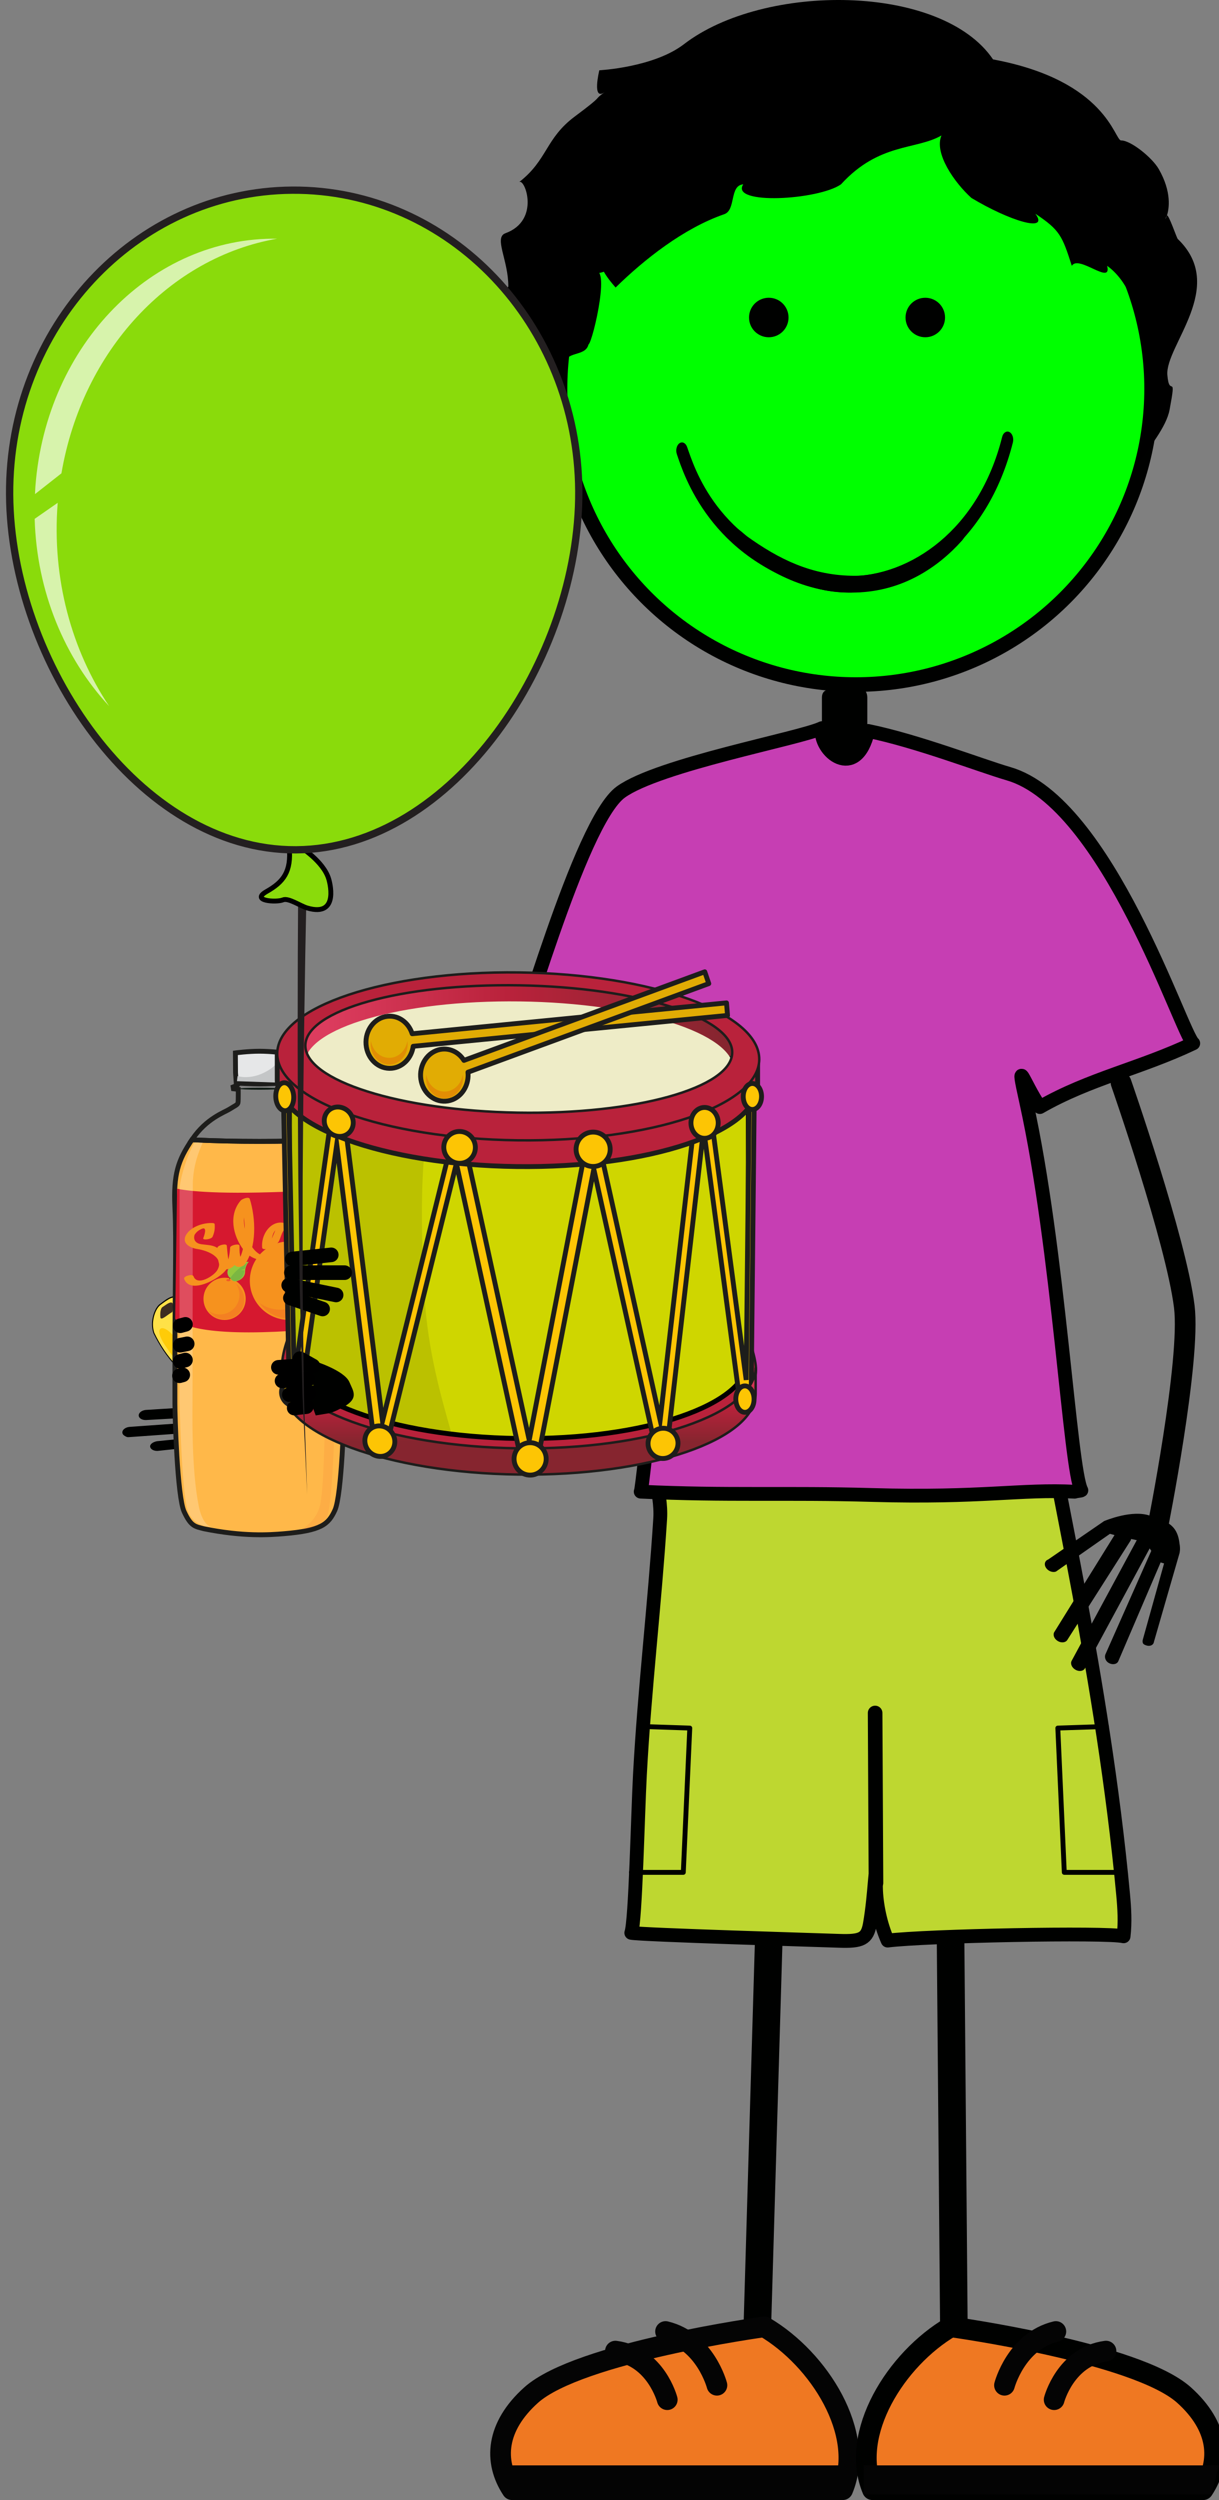<?xml version="1.0" encoding="utf-8"?>
<!-- Generator: Adobe Illustrator 16.0.0, SVG Export Plug-In . SVG Version: 6.00 Build 0)  -->
<!DOCTYPE svg PUBLIC "-//W3C//DTD SVG 1.1//EN" "http://www.w3.org/Graphics/SVG/1.1/DTD/svg11.dtd">
<svg version="1.1" id="Layer_1" xmlns="http://www.w3.org/2000/svg" xmlns:xlink="http://www.w3.org/1999/xlink" x="0px" y="0px"
	 width="250.623px" height="513.988px" viewBox="0 0 250.623 513.988" enable-background="new 0 0 250.623 513.988"
	 xml:space="preserve">
<rect x="0" y="0" width="250.623" height="513.988" fill="#808080" stroke="none"/>
<g id="body">

		<line fill="none" stroke="#000100" stroke-width="5.669" stroke-linecap="round" stroke-linejoin="round" x1="158.271" y1="391.432" x2="155.713" y2="478.042"/>

		<line fill="none" stroke="#000100" stroke-width="5.669" stroke-linecap="round" stroke-linejoin="round" x1="195.371" y1="391.414" x2="196.112" y2="478.06"/>
	<path fill="#BED730" stroke="#000100" stroke-width="2.835" stroke-linecap="round" stroke-linejoin="round" d="M137.914,297.826
		c-1.634-0.113-2.547-0.266-2.535-0.457c-0.131,2.332-0.756,4.225-0.459,6.488c0.371,2.781,0.996,5.473,0.812,8.385
		c-1.119,17.59-3.229,35.021-4.17,52.686c-0.438,8.262-0.903,30.008-1.774,32.449c2,0.418,39.008,1.5,42.646,1.637
		c4.709,0.172,5.865-0.387,6.412-3.479c1.084-6.166,1.141-13.926,1.252-7.418c0.062,3.477,0.965,7.635,2.402,10.852
		c7.877-0.984,45.047-1.729,48.506-0.881c0.34-2.908,0.168-5.725-0.096-8.568c-4.129-44.588-15.057-89.312-14.561-92.364
		C216.461,296.501,150.431,298.697,137.914,297.826z"/>
	<polyline fill="none" stroke="#000100" stroke-linecap="round" stroke-linejoin="round" points="131.817,354.943 141.817,355.277
		140.485,384.943 129.817,384.943 	"/>
	<polyline fill="none" stroke="#000100" stroke-linecap="round" stroke-linejoin="round" points="227.483,354.943 217.483,355.277
		218.817,384.943 229.483,384.943 	"/>

		<line fill="none" stroke="#000100" stroke-width="3" stroke-linecap="round" stroke-linejoin="round" x1="180.099" y1="387.119" x2="179.922" y2="352.173"/>
	<path fill="#000100" d="M242.582,318.824c0.039-0.33,0.035-0.93-0.078-1.457c-0.457-4.268-3.146-4.666-6.012-5.729
		c-3.685-1.355-9.188,0.973-9.472,1.071l-11.533,7.922c-0.688,0.25-0.883,1.011-0.438,1.688c0.441,0.686,1.359,1.035,2.048,0.785
		l11.104-7.767l0.939,0.261l-12.326,19.854c-0.404,0.539-0.158,1.371,0.551,1.857c0.426,0.295,0.914,0.397,1.332,0.323
		c0.279-0.051,0.525-0.186,0.691-0.399l12.995-20.41c0.093-0.123,0.142-0.271,0.166-0.422c0.429,0.078,0.82,0.16,1.166,0.25
		l-13.389,24.797c-0.316,0.592,0.038,1.416,0.791,1.84c0.391,0.225,0.812,0.293,1.168,0.229c0.336-0.061,0.616-0.233,0.771-0.522
		l13.312-24.66c0.731,1.215,0.409,0.092,0.271,0.646l-9.381,21.164c-0.232,0.635,0.062,1.469,0.846,1.824
		c0.351,0.158,0.705,0.203,1.017,0.145c0.389-0.067,0.696-0.293,0.825-0.645l8.673-20.252l0.709,0.215l-4.396,15.756
		c-0.078,0.64,0.062,0.896,0.812,1.117c0.243,0.066,0.479,0.08,0.688,0.043c0.434-0.08,0.758-0.373,0.812-0.803l5.28-18.295
		c0-0.062,0.015-0.107,0.019-0.17L242.582,318.824z"/>
	<path fill="none" stroke="#000100" stroke-width="4.252" stroke-linecap="round" stroke-linejoin="round" d="M230.485,222.61
		c0,0,11.304,32.372,13,46c1.382,11.093-5.5,45.5-5.5,45.5"/>
	<path fill="none" stroke="#000100" stroke-width="4" stroke-linecap="round" stroke-linejoin="round" d="M119.986,218.61
		c0,0-4,51.833-9.5,68.333c-1.768,5.305-40,5.666-40,5.666"/>
	<path fill="#000100" d="M178.317,153.217c0,2.104-2.088,3.81-4.666,3.81l0,0c-2.575,0-4.666-1.706-4.666-3.81v-9.797
		c0-2.104,2.091-1.81,4.666-1.81v-1c2.578,0,4.666,0.706,4.666,2.81V153.217z"/>
	<path fill="#C63EB3" stroke="#000100" stroke-width="2.835" stroke-linecap="round" stroke-linejoin="round" d="M168.983,149.7
		c-4.428,2.13-33.539,7.477-41.354,13.142c-8.562,6.212-21.122,52.952-23.144,55.437c6.643,2.277,27.928,6.479,34.033,9.455
		c4.119-9.847,4.119-16.227,4.119-16.227c0.44,1.458-0.812,12.58-1.392,16.556c-4.709,32.38-9.115,78.626-9.519,78.607
		c17.854,0.848,29.688,0.168,47.646,0.686c22.316,0.646,30.605-1.237,41.586-0.674c0.127-0.096,1.25-0.188,1.367-0.279
		c-2.381-4.461-4.656-49.55-11.312-79.727c-2.246-10.178-0.646-4.14,2.787,0.926c10.283-5.899,20.52-7.874,31.527-13.102
		c-2.438-1.971-17.594-49.508-37.959-55.427c-5.729-1.667-18.744-6.723-28.895-8.798C176.078,160.806,168.233,154.478,168.983,149.7
		z"/>

		<circle id="colour" fill="#00FF00" stroke="#000100" stroke-width="3" stroke-miterlimit="10" cx="175.953" cy="79.926" r="60.814"/>
	<g>
		<circle fill="#000100" stroke="#000100" stroke-width="3" cx="190.237" cy="65.277" r="2.561"/>
		<circle fill="#000100" stroke="#000100" stroke-width="3" cx="158.06" cy="65.277" r="2.563"/>
	</g>
	<path d="M240.006,77.093c-0.479-6.014,12.39-18.119,2.136-27.963c-0.224-0.212-1.938-5.308-2.236-4.788c-0.271,0.805-0.5,0.87,0,0
		c0.463-1.367,1.037-4.865-1.66-9.568c-1.391-2.423-5.809-5.938-7.742-5.896c-1.385,0.03-2.896-12.303-26.336-16.663
		c-10.604-15.632-47.084-15.799-63.533-3.14c-6.254,4.814-17.416,5.373-17.416,5.373s-1.594,6.468,1.117,4.466
		c-2.711,2.001,0.312,0.212-6.143,5.025c-6.087,4.539-5.583,8.933-11.468,13.504c1.164-0.904,4.456,7.86-2.808,10.507
		c-2.436,0.888,0.616,5.538,0.596,10.966c-1.699,2.336-3.129,4.158-3.129,4.158s3.542-1.266,3.764,3.078
		c0.261,5.039-2.412,7.54,1.436,14.151c2.103,3.612,2.959,4.551,3.273,4.663c0.002,0.051,0.005,0.109,0.008,0.174
		c0.338,5.075,2.817,5.605,4.817,5.633c0.116,0.504,0.237,1.005,0.368,1.502l-0.295-1.501c0.406,0.003-0.253,4.069,0.088,4.069
		c-0.906-1.43-0.274-7.052-0.399-8.604c-0.011-0.8-0.004-1.587,0.011-2.368c0.287-3.545,1.612-6.866,1.605-8.701
		c-0.014-3.167,4.264-1.684,4.925-4.333c0.937-0.58,5.024-18.424,0.559-14.516c8.933-0.559-2.791-6.142,5.022,2.791
		c5.854-5.74,13.938-12.166,22.334-15.074c2.457-0.851,1.031-5.912,3.908-6.142c-2.787,4.293,15.418,3.255,20.1,0
		c7.85-8.606,15.475-7.036,20.656-10.049c-1.564,3.649,2.649,9.679,6.145,12.841c7.75,4.67,16.133,7.284,13.156,3.25
		c5.055,3.368,5.516,4.536,7.496,10.708c1.438-2.343,8.312,4.174,7.262,0c8.211,5.942,8.275,22.127,7.967,29.24
		c-0.135,3.074-0.904,10.467-2.242,12.517c2.92-4.476,6.437-8.543,7.115-12.167C241.979,76.17,240.397,81.994,240.006,77.093z"/>
	<path fill="#EF7822" stroke="#040404" stroke-width="4.252" stroke-linecap="round" stroke-linejoin="round" d="
		M173.258,511.861c4.813-11.478-4.797-26.84-16.123-33.488c0,0-38.133,5.229-47.938,14.037c-7.184,6.451-7.799,13.586-3.913,19.451
		H173.258L173.258,511.861z"/>
	<polygon fill="#040404" points="175.015,512.861 105.014,512.861 102.014,506.861 175.015,506.861 	"/>
	<path fill="#EF7822" stroke="#000100" stroke-width="4.252" stroke-linecap="round" stroke-linejoin="round" d="
		M179.379,511.861c-4.812-11.478,4.797-26.84,16.119-33.488c0,0,38.138,5.229,47.942,14.037c7.181,6.451,7.8,13.586,3.912,19.451
		H179.379L179.379,511.861z"/>
	<polygon fill="#040404" points="177.623,512.861 249.017,512.861 250.623,506.861 177.623,506.861 	"/>

		<path fill="none" stroke="#040404" stroke-width="4.252" stroke-linecap="round" stroke-linejoin="round" stroke-miterlimit="10" d="
		M136.836,479.337c8.188,1.979,10.563,11.049,10.563,11.049"/>

		<path fill="none" stroke="#040404" stroke-width="4.252" stroke-linecap="round" stroke-linejoin="round" stroke-miterlimit="10" d="
		M126.526,483.367c8.345,1.11,10.662,9.988,10.662,9.988"/>

		<path fill="none" stroke="#040404" stroke-width="4.252" stroke-linecap="round" stroke-linejoin="round" stroke-miterlimit="10" d="
		M217.08,479.337c-8.187,1.979-10.562,11.049-10.562,11.049"/>

		<path fill="none" stroke="#040404" stroke-width="4.252" stroke-linecap="round" stroke-linejoin="round" stroke-miterlimit="10" d="
		M227.392,483.367c-8.351,1.11-10.662,9.988-10.662,9.988"/>
</g>
<path id="smile_normal" d="M174.979,121.829c-10.188,0-18.996-5.158-25.726-11.494c-0.646-0.607-0.453-1.678,0.218-2.255
	c0.957-0.824,3.463,1.722,4.184,2.235c6.389,4.557,13.199,8.09,22.197,8.062c7.522-0.023,15.594-4.628,20.096-8.958
	c0.639-0.613,1.48-1.009,2.193-0.483c0.713,0.525,0.223,1.548-0.369,2.209c-5.08,5.683-12.371,10.419-21.818,10.671
	C175.627,121.824,175.304,121.829,174.979,121.829z"/>
<path id="smile_happy" fill="#000100" d="M167.683,120.896c-21.597-6.004-27.08-23.224-28.521-27.51l0,0
	c-0.289-0.829-0.055-1.84,0.523-2.25l0,0c0.584-0.415,1.289-0.076,1.578,0.753l0,0c1.489,4.143,6.036,19.72,26.862,25.709l0,0
	c2.045,0.578,4.207,0.874,6.424,0.874l0,0c12.642,0,26.724-9.541,31.486-28.633l0,0c0.217-0.873,0.894-1.328,1.5-1.013l0,0
	c0.61,0.312,0.93,1.27,0.709,2.147l0,0c-5.254,20.818-20.312,30.856-33.695,30.856l0,0
	C172.199,121.83,169.883,121.518,167.683,120.896L167.683,120.896z"/>
<path id="nothing" fill="#000100" d="M65.995,296.369c0.387-0.117,1.035-0.369,1.536-0.654c4.335-2.027,2.927-3.602,2.11-5.549
	c-1.048-2.496-7.373-4.406-7.677-4.506l-15.537-0.857c-0.745-0.254-1.704-0.041-2.141,0.48c-0.439,0.52-0.192,1.148,0.549,1.4
	l15.073,0.694l0.362,0.604l-30.1,1.877c-0.863,0.014-1.601,0.492-1.649,1.07c-0.029,0.346,0.192,0.646,0.562,0.834
	c0.245,0.125,0.562,0.192,0.912,0.188l31.172-1.763c0.197-0.008,0.39-0.041,0.572-0.09c0.207,0.256,0.388,0.496,0.532,0.719
	l-35.651,2.541c-0.863,0.084-1.515,0.609-1.463,1.188c0.027,0.302,0.242,0.55,0.559,0.707c0.295,0.152,0.346,0.271,1.102,0.188
	l35.446-2.523c-0.817,0.893,0.185,0.254-0.521,0.414l-29.45,2.969c-0.854,0.146-1.56,0.648-1.409,1.209
	c0.065,0.25,0.263,0.455,0.538,0.592c0.342,0.174,0.8,0.242,1.271,0.162l27.969-2.959l-2.823,0.621l-16.156,2.352
	c-0.745,0.23-2.802,0.851-1.556,1.697c0.151,0.105,0.243,0.285,0.427,0.379c0.383,0.191,0.926,0.238,1.428,0.086l23.509-3.914
	c0.065-0.02,0.128-0.032,0.195-0.061L65.995,296.369z"/>
<g id="banana">
	<g>
		<path fill="#FFE147" d="M99.998,236.219c-0.476,0.86-3.463,4.479-4.692,7.113c-10.699,22.915-33.847,34.585-57.648,23.72
			c-1.98-0.883-2.617-0.44-4.747,1.152c-1.066,0.799-2.07,3.543-1.266,5.875c6.271,12.963,19.013,16.104,31.363,16.371
			c29.199,1.121,52.867-30.392,44.926-48.495c-1.367-2.725-4.884-5.854-5.37-8.807c-0.364-2.205-1.442-6.096-2.145-7.238
			c-0.497-0.482-2.611,3.923-1.891,6.102C98.808,232.861,99.991,234.229,99.998,236.219z"/>
		<path fill="#000100" d="M100.025,236.235c-0.236,0.409-0.52,0.783-0.788,1.167l-0.815,1.144c-0.542,0.762-1.079,1.529-1.585,2.315
			c-0.504,0.786-0.988,1.588-1.384,2.428c-0.388,0.852-0.796,1.699-1.225,2.534c-1.721,3.339-3.773,6.511-6.148,9.429
			c-2.37,2.922-5.087,5.571-8.092,7.844c-3.003,2.275-6.304,4.17-9.809,5.566c-3.505,1.395-7.216,2.283-10.975,2.602
			c-3.76,0.328-7.561,0.074-11.252-0.662c-1.846-0.371-3.666-0.858-5.446-1.463c-0.892-0.301-1.772-0.629-2.644-0.979
			c-0.436-0.182-0.868-0.359-1.298-0.553l-0.644-0.283c-0.217-0.104-0.425-0.199-0.638-0.283c-0.424-0.172-0.865-0.312-1.309-0.312
			c-0.446-0.004-0.876,0.154-1.273,0.379c-0.4,0.228-0.779,0.496-1.157,0.771l-0.563,0.418c-0.175,0.131-0.328,0.299-0.465,0.479
			c-0.271,0.363-0.479,0.779-0.642,1.209c-0.162,0.435-0.275,0.884-0.345,1.339c-0.136,0.907-0.089,1.854,0.209,2.727l-0.003-0.012
			c1.174,2.459,2.704,4.75,4.568,6.733c1.859,1.988,4.046,3.666,6.433,4.978c2.388,1.312,4.96,2.265,7.595,2.938
			c2.638,0.683,5.34,1.084,8.055,1.312c1.358,0.109,2.719,0.178,4.082,0.209l1.025,0.023c0.337,0.01,0.678,0.012,1.017,0.012
			c0.68-0.004,1.359-0.021,2.037-0.062c2.713-0.146,5.407-0.578,8.035-1.264c5.262-1.361,10.243-3.734,14.708-6.826
			c2.234-1.545,4.341-3.271,6.306-5.148c1.964-1.875,3.782-3.899,5.424-6.063c1.641-2.164,3.112-4.457,4.352-6.871
			c1.238-2.413,2.242-4.946,2.928-7.57c0.682-2.616,1.03-5.333,0.875-8.03c-0.077-1.347-0.284-2.688-0.639-3.988
			c-0.176-0.651-0.391-1.291-0.64-1.917l-0.095-0.234l-0.094-0.218c-0.079-0.155-0.153-0.293-0.238-0.441
			c-0.166-0.291-0.347-0.574-0.534-0.855c-0.757-1.119-1.617-2.184-2.42-3.298c-0.401-0.558-0.791-1.128-1.14-1.729
			c-0.346-0.6-0.655-1.232-0.852-1.911c-0.048-0.17-0.09-0.341-0.123-0.516l-0.086-0.507c-0.059-0.333-0.126-0.667-0.198-0.999
			c-0.143-0.665-0.303-1.327-0.477-1.985c-0.177-0.659-0.366-1.312-0.578-1.958c-0.105-0.323-0.216-0.643-0.34-0.959
			c-0.124-0.312-0.253-0.627-0.419-0.908l0.021,0.026c-0.003-0.002,0.006,0.001,0.007,0c0,0-0.01,0-0.025,0.006
			c-0.028,0.012-0.07,0.04-0.106,0.075c-0.077,0.068-0.148,0.155-0.215,0.244c-0.136,0.181-0.253,0.38-0.362,0.582
			c-0.221,0.407-0.407,0.835-0.571,1.271c-0.317,0.872-0.558,1.787-0.585,2.711c-0.009,0.461,0.041,0.928,0.234,1.343
			c0.192,0.421,0.435,0.827,0.638,1.253c0.206,0.424,0.386,0.865,0.508,1.323c0.122,0.458,0.187,0.93,0.183,1.403v0.009
			L100.025,236.235z M99.966,236.21c-0.01-0.935-0.31-1.84-0.737-2.664c-0.21-0.418-0.457-0.816-0.664-1.246
			c-0.214-0.439-0.272-0.931-0.271-1.406c0.012-0.957,0.24-1.891,0.549-2.784c0.16-0.447,0.342-0.886,0.561-1.31
			c0.111-0.212,0.23-0.419,0.372-0.619c0.072-0.1,0.149-0.197,0.245-0.288c0.05-0.045,0.103-0.091,0.182-0.125
			c0.037-0.017,0.087-0.032,0.147-0.028c0.059,0.003,0.123,0.034,0.162,0.073l0.013,0.013l0.008,0.014
			c0.188,0.307,0.323,0.623,0.454,0.943c0.13,0.32,0.247,0.644,0.358,0.969c0.222,0.65,0.421,1.308,0.606,1.968
			c0.185,0.661,0.354,1.325,0.509,1.995c0.075,0.334,0.146,0.671,0.212,1.009l0.091,0.503c0.033,0.161,0.074,0.321,0.12,0.479
			c0.193,0.633,0.496,1.235,0.839,1.813c0.345,0.579,0.734,1.134,1.138,1.679c0.808,1.094,1.687,2.144,2.468,3.285
			c0.193,0.286,0.384,0.578,0.559,0.88c0.086,0.147,0.175,0.309,0.252,0.46c-0.001-0.002,0.018,0.034,0.021,0.042l0.013,0.029
			l0.025,0.059l0.052,0.12l0.101,0.24c0.263,0.642,0.487,1.299,0.674,1.966c0.374,1.334,0.598,2.708,0.688,4.089
			c0.182,2.763-0.154,5.541-0.828,8.213c-0.674,2.681-1.695,5.256-2.941,7.711c-1.252,2.455-2.729,4.791-4.393,6.979
			c-3.33,4.384-7.364,8.224-11.903,11.332c-4.532,3.105-9.587,5.492-14.924,6.851c-2.668,0.674-5.402,1.088-8.148,1.217
			c-0.687,0.033-1.374,0.05-2.062,0.045c-0.345,0-0.687-0.006-1.031-0.018l-1.023-0.033c-1.371-0.045-2.74-0.129-4.105-0.258
			c-2.729-0.261-5.448-0.701-8.101-1.41c-2.649-0.709-5.233-1.696-7.629-3.043c-2.396-1.336-4.6-3.028-6.467-5.043
			c-1.871-2.013-3.397-4.326-4.6-6.789l-0.002-0.006l-0.002-0.004c-0.315-0.906-0.369-1.888-0.233-2.824
			c0.069-0.474,0.186-0.938,0.351-1.383c0.166-0.445,0.379-0.882,0.666-1.271c0.144-0.192,0.309-0.381,0.508-0.529l0.564-0.42
			c0.379-0.276,0.76-0.561,1.177-0.791c0.414-0.233,0.891-0.418,1.39-0.42c0.497-0.004,0.971,0.144,1.411,0.312
			c0.224,0.088,0.439,0.188,0.651,0.279l0.643,0.277c0.431,0.184,0.863,0.356,1.298,0.526c0.87,0.34,1.75,0.651,2.638,0.938
			c1.775,0.573,3.587,1.041,5.419,1.389c1.833,0.344,3.687,0.562,5.547,0.652c1.859,0.092,3.726,0.053,5.578-0.117
			c1.854-0.174,3.693-0.479,5.503-0.906c1.81-0.43,3.586-1,5.317-1.684c3.463-1.359,6.73-3.217,9.711-5.447
			c2.984-2.234,5.677-4.85,8.071-7.712c2.39-2.866,4.462-5.998,6.219-9.295c0.442-0.825,0.861-1.658,1.266-2.504
			c0.42-0.848,0.921-1.646,1.441-2.427c0.522-0.779,1.073-1.54,1.632-2.292l0.844-1.124
			C99.437,236.973,99.724,236.604,99.966,236.21z"/>
	</g>
	<path fill="#F5E847" d="M102.793,238.921c-1.381-2.173-3.34,2.889-3.993,4.631c-1.074,5.301-1.597,6.48-4.396,11.033
		c-4.978,7.979-10.893,12.829-23.664,17.784c-0.917,0.283-1.731,0.684-2.653,0.988c-0.989,0.328-2.061,0.521-3.002,0.697
		c-1.283,0.241-2.561,0.547-3.863,0.795c-1.202,0.229-2.458,0.021-3.696,0.112c-1.591,0.117-2.975-0.116-4.514-0.396
		c-3.175-0.5-6.021-1.717-9.139-2.457c-1.902-0.915-3.464-1.038-5.474-0.321c-1.145,0.381-0.668,1.207-0.699,1.979
		c-0.041,1.017,2.049,2.994,2.667,3.64c4.168,5.256,14.512,8.637,27.89,7.59c12.293-1.084,17.318-4.108,23.128-10.938
		c5.876-5.586,11.032-13.787,13.031-21.836c-0.091-3.147,0.468-8.643-0.825-12.287C103.379,239.133,103.117,239.429,102.793,238.921
		z"/>
	<path fill="#FFCB08" d="M42.284,280.158c3.506,2.191,2.527,1.238,5.014,2.518c7.858,2.436,16.388,3.238,24.411,1.715
		c6.263-0.715,9.959-3.16,15.04-6.424c3.993-3.154,7.842-7.865,10.773-11.633c3.947-4.826,6.466-11.899,7.618-17.962
		c-0.082-2.647-0.018-4.244-0.385-6.893c-0.083-0.561-0.713-2.458-0.662-2.938c0.073-0.661,0.579,0.603,1.312,1.433
		c1.934,2.301,2.73,3.628,3.256,6.49c1.604,12.442-4.646,19.284-7.582,24.198c-8.871,13.152-23.607,18.24-33.144,18.9
		c-10.539,0.719-22.957-1.043-30.063-8.031c-1.507-1.482-2.671-3.068-3.894-4.883c-2.54-3.771-0.691-4.707,1.572-2.15
		C38.167,277.457,40.984,279.318,42.284,280.158z"/>
	<path opacity="0.14" fill="#9B4B21" enable-background="new    " d="M100.39,237.924c-0.982,1.495-2.912,7.315-3.569,8.922
		c-3.116,9.408-9.408,15.729-14.791,18.94c-11.152,6.653-21.012,9.582-32.144,7.471c-13.15-2.496-12.361-2.772,1.366,0.75
		c15.638,3.363,31.192-7.592,32.059-8.139c4.578-3.269,6.958-4.277,11.824-13.472C96.47,249.873,100.044,239.465,100.39,237.924z"/>
	<path opacity="0.33" fill="#9B4B21" enable-background="new    " d="M84.783,278.807c-9.183,7.014-25.429,7.534-36.559,3.879
		c-5.043-1.877-8.231-3.824-12.026-7.748c1.106,2.319,6.226,5.918,10.491,7.848c4.292,1.895,11.385,2.592,16.072,2.604
		c7.979-0.479,16.087-1.387,22.642-6.27c7.573-5.646,13.836-11.605,17.021-19.961c1.236-3.25,3.097-8.919,3.186-13.265
		c-0.117-2.731-0.147-4.659-1.346-7.155C106.539,248.602,102.4,265.393,84.783,278.807z"/>
	<path fill="#1D1D1B" d="M99.11,229.207c-0.127,0.299-0.103,1.266-0.113,1.39c-0.04,0.494,0.333,0.907,0.454,1.234
		c0.171,0.468,0.193-1.022,0.291-1.533c0.097-0.502,0.283-1.069,0.385-1.604c0.096-0.507,0.141-0.992,0.203-1.461
		C100.223,225.692,99.217,228.936,99.11,229.207z"/>
	<path fill="#3D2D21" d="M33.438,268.703c-0.336,0.16-0.557,0.959-0.464,2.107c0.072,0.901,1.631-0.701,2.445-1.054
		C36.182,266.455,34.312,268.169,33.438,268.703z"/>
	<path fill="#FFCB08" d="M99.169,232.507c0.207,0.584,0.531,1.567,0.654,2.319c0.081,0.488,0.174,0.811,0.12,1.305
		c-0.06,0.54,0.242-0.125,0.449-0.232c0.504-0.26,0.443,0.067,0.811,0.298c0.287,0.181,0.461,0.623,0.662,0.899
		c0.248,0.344,0.055-0.016,0.367-0.105c0.547-0.156-0.457-1.042-0.64-1.58c-0.098-0.284-0.198-0.569-0.281-0.855
		c-0.157-0.555-0.362-1.029-0.488-1.592c-0.149-0.654-0.829-0.989-0.976-1.632c-0.087-0.389,0.433-1.076,0.409-1.45
		c-0.023-0.386,0.162-0.637,0.106-0.971c-0.04-0.235,0.098-0.522,0.096-0.532c-0.176-0.681-0.645,1.111-0.812,1.794
		c-0.124,0.502-0.139,1.021-0.226,1.514C99.396,231.829,99.23,232.164,99.169,232.507z"/>
	<path fill="#F5E847" d="M36.643,267.748c0.571-0.025,1.773,0.465,2.562,0.836c6.318,2.643,13.443,4.057,21.504,3.4
		c-0.858,0.346-6.459,1.156-7.522,1.178c-3.931,0.076-9.161-2.035-13.421-2.904c-0.709-0.127-1.335-0.234-1.763-0.127
		c-0.397,0.102-1.305,0.404-1.518,0.754c-0.159,0.262-0.603,0.092-0.904,0.137c-0.681,0.104,0.848-1.096,1.141-1.719
		c0.128-0.273,0.168-0.561,0.263-0.857C37.069,268.182,36.735,267.936,36.643,267.748z"/>
	<path fill="#F5E847" d="M99.256,238.638c-0.613,0.251-1.344,1.586-1.804,2.514c-0.237,0.477-0.673,0.921-1.064,1.381
		c-0.426,0.501-0.67,1.448-0.953,2.001c-0.354,0.694-0.635,1.391-0.922,2.14c-0.298,0.78-0.714,1.58-1.091,2.294
		c-0.315,0.595-0.549,1.15-0.877,1.692c-0.229,0.375-0.487,0.797-0.662,1.084c-0.216,0.354,0.605-0.562,0.926-0.822
		c0.324-0.266,0.705-0.498,1.05-0.794c0.457-0.391,0.608-0.568,0.988-1.071c0.338-0.447,0.501-1,0.753-1.458
		c0.243-0.441,0.417-0.906,0.662-1.35c0.238-0.434,0.389-1.047,0.567-1.503c0.226-0.576,0.486-1.125,0.738-1.659
		c0.229-0.488,0.398-0.838,0.645-1.287c0.199-0.363,0.309-0.681,0.461-1.071c0.114-0.289,0.297-0.609,0.401-0.822
		C99.318,239.407,99.224,239.186,99.256,238.638z"/>
	<g>

			<line fill="none" stroke="#231F20" stroke-width="2.5" stroke-linecap="round" stroke-linejoin="round" stroke-miterlimit="10" x1="55.986" y1="286.359" x2="52.259" y2="289.58"/>

			<line fill="none" stroke="#231F20" stroke-width="2.5" stroke-linecap="round" stroke-linejoin="round" stroke-miterlimit="10" x1="49.986" y1="287.109" x2="52.486" y2="285.859"/>

			<line fill="none" stroke="#231F20" stroke-width="2.5" stroke-linecap="round" stroke-linejoin="round" stroke-miterlimit="10" x1="55.155" y1="291.275" x2="57.822" y2="288.609"/>

			<line fill="none" stroke="#231F20" stroke-width="2.5" stroke-linecap="round" stroke-linejoin="round" stroke-miterlimit="10" x1="58.822" y1="291.943" x2="59.736" y2="290.359"/>
	</g>
</g>
<g id="apple">
	<path fill="#E81D28" stroke="#000000" stroke-miterlimit="10" d="M91.692,267.546c0.35,12.039-11.153,27.406-25.954,21.455
		c-3.037,0.996-14.758,4.722-21.83-10.084c-7.075-14.801,6.403-27.161,18.643-23.469C81.776,240.667,91.3,254.167,91.692,267.546z"
		/>
	<path fill="#AA522E" stroke="#000000" stroke-width="0.5" stroke-miterlimit="10" d="M63.578,260.341
		c-0.21-0.438-2.134-3.983-2.279-7.807c-0.057-1.515,0.677-4.026,0.677-4.026s0.729-1.02,1.756-0.066
		c0.609,0.564,0.526,0.642,0.21,1.181c-0.316,0.537-0.914,2.713-0.989,4.334c-0.075,1.617,1.204,6.122,1.204,6.122L63.578,260.341z"
		/>
	<path fill="#0E1514" d="M64.038,259.589c-1.836,0.705-3.8,1.193-5.524,0.601c1.6,1.305,3.485,2.305,5.549,1.514
		c2.062-0.791,3.77-3.174,4.09-5.209C67.267,258.083,65.873,258.884,64.038,259.589z"/>

		<ellipse transform="matrix(-0.962 -0.274 0.274 -0.962 25.8 537.787)" fill="#E9826B" cx="50.413" cy="267.094" rx="4.314" ry="6.372"/>
	<path fill="#20A94A" stroke="#000000" stroke-miterlimit="10" d="M42.233,249.178c0,0,7.095-2.298,12.624,0.736
		c5.535,3.038,7.406,10.257,7.406,10.257s-8.107,0.146-13.641-2.889C43.093,254.247,42.233,249.178,42.233,249.178z"/>
	<g>

			<line fill="none" stroke="#231F20" stroke-width="2.5" stroke-linecap="round" stroke-linejoin="round" stroke-miterlimit="10" x1="50.986" y1="283.359" x2="47.259" y2="286.58"/>

			<line fill="none" stroke="#231F20" stroke-width="2.5" stroke-linecap="round" stroke-linejoin="round" stroke-miterlimit="10" x1="44.986" y1="284.109" x2="47.486" y2="282.859"/>

			<line fill="none" stroke="#231F20" stroke-width="2.5" stroke-linecap="round" stroke-linejoin="round" stroke-miterlimit="10" x1="50.155" y1="288.275" x2="52.822" y2="285.609"/>

			<line fill="none" stroke="#231F20" stroke-width="2.5" stroke-linecap="round" stroke-linejoin="round" stroke-miterlimit="10" x1="53.822" y1="288.943" x2="54.736" y2="287.359"/>
	</g>
</g>
<g id="orange">
	<path fill="#F16522" stroke="#000000" stroke-miterlimit="10" d="M87.342,246.954c3.254,3.709,5.837,8.074,6.859,14.067
		c1.677,9.838-3.676,18.854-6.025,21.617c-4.342,5.104-10.016,9.1-19.959,9.102c-20.622,0-26.885-17.057-27.607-23.572
		c-0.701-6.338,0.975-12.868,3.5-16.803c4.082-6.347,9.879-11.297,19.357-12.091C75.814,238.24,83.33,242.983,87.342,246.954z"/>
	<path d="M61.062,248.988c-1.726-0.414-3.843-0.273-5.415,0.188c-0.715,0.21-1.452,0.225-2.068,0.568
		c-0.772,0.435-1.396,0.89-2.322,1.212c-0.147,0.049-0.195-0.463,0.014-0.63c1.88-1.521,4.074-2.819,7.315-2.938
		c0.821-2.125,3.122-3.997,5.92-2.848c0.281,0.113,1.087,0.54,1.424,0.715c1.563-1.381,4.72-2.497,7.434-1.389
		c0.162,0.062,0.239,0.239,0.196,0.435c-0.083,0.407-0.504,0.127-0.574,0.127c-3.178-0.127-5.162,1.354-7.014,2.658
		c-0.821,0.582-1.528,1.475-2.462,1.794C63.165,249,61.56,249.106,61.062,248.988z"/>
	<path fill="#39B44A" d="M62.666,245.257c0.48-0.021,0.996-0.107,1.449,0.119c0.112,0.057,0.395,0.381,0.547,0.527
		c-0.421,0.35-2.181,1.49-2.666,1.487c-0.613-0.003-1.365-0.126-2.223,0.072c0.408-0.778,0.945-1.417,1.493-1.933
		C61.454,245.35,62.385,245.271,62.666,245.257z"/>

		<ellipse transform="matrix(-0.962 -0.274 0.274 -0.962 27.62 530.113)" opacity="0.5" fill="#EC935C" enable-background="new    " cx="50.785" cy="263.13" rx="6.848" ry="10.119"/>
	<g>

			<line fill="none" stroke="#231F20" stroke-width="2.5" stroke-linecap="round" stroke-linejoin="round" stroke-miterlimit="10" x1="49.986" y1="281.359" x2="46.259" y2="284.58"/>

			<line fill="none" stroke="#231F20" stroke-width="2.5" stroke-linecap="round" stroke-linejoin="round" stroke-miterlimit="10" x1="43.986" y1="282.109" x2="46.486" y2="280.859"/>

			<line fill="none" stroke="#231F20" stroke-width="2.5" stroke-linecap="round" stroke-linejoin="round" stroke-miterlimit="10" x1="49.155" y1="286.275" x2="51.822" y2="283.609"/>

			<line fill="none" stroke="#231F20" stroke-width="2.5" stroke-linecap="round" stroke-linejoin="round" stroke-miterlimit="10" x1="52.822" y1="286.943" x2="53.736" y2="285.359"/>
	</g>
</g>
<g id="bottle">
	<path fill="#FFB849" stroke="#1D1D1B" stroke-miterlimit="10" d="M67.253,234.333c-4.4,0.212-9.065,0.328-13.9,0.328
		c-4.833,0-9.499-0.115-13.898-0.328c-2.84,4.201-3.82,7.067-3.496,13.988c0.326,6.996,0,16.615,0,29.512c0,3.588,0,8.492,0,10.771
		c0,2.274,0.473,19.069,1.896,22.174c1.421,3.104,2.3,3.041,4.062,3.522c8.088,1.632,13.397,1.269,16.396,1.021
		c7.731-0.638,9.206-1.916,10.541-4.837c1.423-3.104,1.896-19.604,1.896-21.885c0-2.272,0-7.18,0-10.77
		c0-12.896-0.326-22.516,0-29.512C71.073,241.4,70.093,238.535,67.253,234.333z"/>
	<path fill="#D6182F" d="M36.412,244.379l-0.397,26.729c0,0,1.706,3.203,17.995,2.779c15.217-0.396,16.275-2.383,16.275-2.383
		v-27.39c0,0-4.103,0.793-17.069,1.058C40.249,245.438,36.412,244.379,36.412,244.379z"/>
	<path fill="#E6E7E8" stroke="#1D1D1B" stroke-miterlimit="10" d="M53.353,216.122c-2.377,0-4.957,0.346-4.957,0.346l0.028,4.073
		l0.145,2.137c0,0,3.277,0.173,4.784,0.173c1.508,0,4.785-0.173,4.785-0.173l0.145-2.137l0.029-4.073
		C58.312,216.467,55.732,216.122,53.353,216.122z"/>
	<ellipse fill="#0D1912" cx="53.355" cy="223.835" rx="4.305" ry="0.203"/>
	<g>
		<path fill="#F8BC5F" d="M36.91,288.725c0,0.012,0,0.024,0,0.041v-0.244l0,0V288.725z"/>
		<path opacity="0.23" fill="#FFFFFF" enable-background="new    " d="M39.578,287.697l0.067-44.828
			c0.204-3.323,0.951-5.522,2.19-8.315c-0.203-0.009-1.41-0.059-1.612-0.068c-1.688,2.714-3.304,7.944-3.304,10.218l-0.01,43.815
			c0.007,0.002,0.013,0.004,0.019,0.008c0.098,4.021,0.588,19.621,1.787,22.367c0.574,1.313,2.015,3.039,4.819,2.998
			c-1.154-0.086-2.17-1.787-2.66-4.193C39.302,301.98,39.578,290.025,39.578,287.697z"/>
	</g>
	<path fill="none" stroke="#1D1D1B" stroke-miterlimit="10" d="M67.253,234.333c-0.031-0.045-0.061-0.09-0.092-0.136
		c-2.91-4.275-6.561-5.479-7.614-6.146c-1.054-0.667-1.682-0.899-1.767-1.306c-0.051-0.242-0.062-1.179-0.062-1.899
		c0-0.494,0.005-0.886,0.005-0.886l0.998-0.116l0.056-0.377c0,0-0.37-0.146-0.74-0.291c-0.185-0.072-0.249-0.218-0.267-0.344
		s0.01-0.234,0.01-0.236h-8.854c0.001,0.002,0.028,0.11,0.011,0.236c-0.018,0.126-0.082,0.272-0.268,0.344
		c-0.369,0.146-0.739,0.291-0.739,0.291l0.057,0.377l0.996,0.116c0,0,0.005,0.392,0.005,0.886c0,0.721-0.01,1.658-0.062,1.899
		c-0.085,0.406-0.712,0.638-1.767,1.306c-1.053,0.667-4.704,1.87-7.613,6.146c-0.031,0.046-0.062,0.091-0.092,0.136
		c4.399,0.212,9.065,0.328,13.898,0.328c4.205,0,8.282-0.087,12.168-0.25C66.102,234.388,66.68,234.361,67.253,234.333z"/>
	<path fill="#C4C6C7" d="M48.849,221.225c0,0,3.043,1.059,6.748-1.455c1.766-1.198,2.25-2.779,2.25-2.779l-0.066,5.608l-9.064-0.315
		L48.849,221.225z"/>
	<path opacity="0.11" fill="#F05A28" enable-background="new    " d="M60.493,234.787c0,0,4.279,1.911,5.854,7.318
		c1.981,6.797,1.305,19.122,0.695,40.12c-0.253,8.695-0.301,20.787-1.047,26.229c-0.541,3.938-3.064,5.196-3.717,5.924
		c-0.266,0.295,2.977-0.198,4.764-2.187c2.435-2.707,2.482-63.2,2.184-69.462c-0.199-4.168-2.978-7.741-2.978-7.741
		S66.808,234.455,60.493,234.787z"/>
	<g>
		<circle fill="#F6921E" cx="46.176" cy="267.032" r="4.341"/>
		<path fill="#F48022" d="M48.511,263.916c0.455,0.65,0.725,1.441,0.725,2.299c0,2.221-1.801,4.021-4.021,4.021
			c-0.855,0-1.646-0.271-2.299-0.728c0.728,1.041,1.931,1.724,3.295,1.724c2.221,0,4.021-1.801,4.021-4.021
			C50.232,265.848,49.549,264.643,48.511,263.916z"/>
		<path fill="#231F20" d="M47.338,262.626c-0.196,0.358-0.253,0.431-0.411,0.64c-0.014,0.021,0.115,0.021,0.132,0
			c0.051-0.056,0.297-0.562,0.297-0.562L47.338,262.626z"/>
		<path fill="#94C83D" d="M49.832,259.505c-0.479,0.052-1.29-0.028-2.268,0.693c-0.945,0.696-0.919,1.571-0.633,2.098
			c0.207,0.381,0.411,0.416,0.411,0.416s0.257,0.681,0.946,0.729c0.522,0.041,2.082-0.566,2.099-1.943
			c0.019-1.379,0.777-2.084,0.777-2.084S50.234,259.462,49.832,259.505z"/>
		<path fill="none" d="M50.949,259.509c0,0-0.596,0.318-1.129,0.673c-1.96,1.303-2.504,2.543-2.504,2.543"/>
		<path opacity="0.88" fill="#78B443" enable-background="new    " d="M50.927,259.58c0,0-0.411,0.203-1.074,0.67
			c-0.662,0.469-1.501,1.201-1.969,1.773c-0.322,0.396-0.478,0.711-0.478,0.711s0.216,0.68,0.927,0.646
			c0.714-0.028,1.482-0.651,1.717-1.289c0.232-0.635,0.201-0.899,0.201-0.899s-0.535-0.027-0.611-0.082
			c-0.077-0.053,0.702-0.24,0.702-0.24s0.122-0.605,0.267-0.861C50.753,259.748,50.927,259.58,50.927,259.58z"/>
		<ellipse fill="#F05A28" cx="46.959" cy="263.191" rx="0.426" ry="0.221"/>
		<g>
			<g>
				<path fill="#F6921E" d="M43.71,254.253c0.384-0.889,0.506-1.639,0.423-2.59c-0.012-0.141-0.261-0.201-0.358-0.207
					c-1.726-0.115-4.018,0.568-5.168,1.938c-1.595,1.898,0.11,3.12,1.982,3.397c1.998,0.293,5.707,1.689,4.056,4.387
					c-0.704,1.15-4.085,3.305-4.86,1.213c-0.216-0.584-2.124-0.002-1.932,0.521c1.243,3.352,7.304-0.057,8.568-1.773
					c1.428-1.938-0.203-3.662-1.874-4.66c-0.909-0.543-2.143-0.528-3.158-0.676c-1.056-0.155-1.699-0.807-1.399-1.901
					c0.3-0.51,0.714-0.89,1.243-1.14c1.694-0.986,0.591,1.709,0.558,1.785C41.581,255.028,43.467,254.818,43.71,254.253
					L43.71,254.253z"/>
			</g>
		</g>
		<g>
			<g>
				<path fill="#F6921E" d="M46.358,257.052c0.175-0.254,0.265-0.537,0.27-0.846c-0.642,0.135-1.284,0.27-1.926,0.403
					c0.153,1.37-0.183,4.668,1.986,4.344c2.215-0.334,2.434-2.932,2.551-4.752c-0.642,0.135-1.284,0.268-1.926,0.403
					c0.006,1.494-0.072,2.805,1.234,3.73c0.437,0.309,1.492,0.047,1.791-0.379c2.494-3.562,2.259-9.459,1.023-13.441
					c-0.187-0.602-1.608,0.001-1.854,0.283c-2.559,2.933-1.636,7.253,0.543,10.125c2.165,2.854,5.688,2.623,8.434,0.854
					c0.863-0.554-1.093-0.464-1.516-0.19c-5.421,3.492-8.694-7.386-5.686-10.834c-0.618,0.094-1.235,0.188-1.854,0.283
					c1.185,3.821,1.532,9.543-0.867,12.971c0.597-0.125,1.194-0.252,1.791-0.379c-1.216-0.858-1.104-2.193-1.109-3.538
					c-0.002-0.477-1.892-0.123-1.926,0.403c-0.074,1.159-0.256,2.297-0.675,3.385c0.51-0.084,0.625-0.336,0.345-0.756
					c-0.079-0.394-0.139-0.783-0.181-1.179c-0.079-0.612-0.105-1.231-0.175-1.847c-0.06-0.532-1.854-0.079-1.926,0.403
					c-0.004,0.309-0.094,0.59-0.27,0.846C44.22,257.794,46.091,257.607,46.358,257.052L46.358,257.052z"/>
			</g>
		</g>
		<g>
			<g>
				<path fill="#F6921E" d="M59.652,251.936c-3.245-1.968-6.047,1.373-5.752,4.576c0.038,0.418,0.873,0.295,1.099,0.238
					c0.912-0.23,1.555-0.597,2.173-1.301c0.603-0.688,0.78-3.064,1.846-2.662c2.349,0.889,5.617-1.41,7.262-2.853
					c0.847-0.743-1.072-0.757-1.555-0.335c-1.271,1.113-3.188,2.589-4.979,1.941c-0.67-0.242-1.259-0.082-1.895,0.16
					c-1.803,0.682-1.469,3.639-3.118,4.057c0.366,0.078,0.732,0.158,1.099,0.236c-0.115-1.254,0.396-4.256,2.285-3.111
					C58.669,253.218,60.451,252.419,59.652,251.936L59.652,251.936z"/>
			</g>
		</g>
		<g>
			<circle fill="#F6921E" cx="59.434" cy="263.301" r="8.072"/>
			<path fill="#F48022" d="M63.776,257.503c0.847,1.213,1.349,2.687,1.349,4.272c0,4.132-3.348,7.479-7.478,7.479
				c-1.591,0-3.062-0.5-4.274-1.348c1.352,1.934,3.59,3.198,6.128,3.198c4.128,0,7.476-3.35,7.476-7.479
				C66.976,261.095,65.708,258.855,63.776,257.503z"/>
			<g>
				<path fill="#231F20" d="M61.597,255.105c-0.366,0.67-0.471,0.8-0.762,1.187c-0.027,0.037,0.21,0.035,0.244-0.002
					c0.09-0.098,0.547-1.043,0.547-1.043L61.597,255.105z"/>
				<path fill="#94C83D" d="M66.233,249.3c-0.89,0.095-2.401-0.056-4.219,1.289c-1.757,1.3-1.708,2.927-1.177,3.904
					c0.385,0.707,0.767,0.771,0.767,0.771s0.478,1.263,1.759,1.359c0.973,0.072,3.871-1.058,3.904-3.622
					c0.034-2.562,1.445-3.875,1.445-3.875S66.982,249.222,66.233,249.3z"/>
				<path fill="none" d="M68.311,249.309c0,0-1.109,0.593-2.1,1.25c-3.646,2.421-4.659,4.729-4.659,4.729"/>
				<path opacity="0.88" fill="#78B443" enable-background="new    " d="M68.27,249.438c0,0-0.765,0.378-1.996,1.248
					c-1.232,0.871-2.792,2.231-3.661,3.301c-0.601,0.739-0.889,1.322-0.889,1.322s0.399,1.259,1.724,1.201
					c1.324-0.057,2.758-1.215,3.191-2.396c0.433-1.181,0.372-1.676,0.372-1.676s-0.992-0.061-1.135-0.154
					c-0.143-0.097,1.307-0.451,1.307-0.451s0.227-1.129,0.496-1.604C67.948,249.75,68.27,249.438,68.27,249.438z"/>
			</g>
			<ellipse fill="#F05A28" cx="60.89" cy="256.156" rx="0.794" ry="0.408"/>
		</g>
	</g>
	<g>

			<line fill="none" stroke="#000000" stroke-width="4" stroke-linecap="round" stroke-linejoin="round" stroke-miterlimit="10" x1="63.153" y1="277.943" x2="70.487" y2="285.277"/>

			<line fill="none" stroke="#000000" stroke-width="3" stroke-linecap="round" stroke-linejoin="round" stroke-miterlimit="10" x1="37.059" y1="272.566" x2="38.129" y2="272.277"/>

			<line fill="none" stroke="#000000" stroke-width="3" stroke-linecap="round" stroke-linejoin="round" stroke-miterlimit="10" x1="37.059" y1="276.566" x2="38.486" y2="276.277"/>

			<line fill="none" stroke="#000000" stroke-width="3" stroke-linecap="round" stroke-linejoin="round" stroke-miterlimit="10" x1="37.059" y1="279.898" x2="38.129" y2="279.609"/>

			<line fill="none" stroke="#000000" stroke-width="3" stroke-linecap="round" stroke-linejoin="round" stroke-miterlimit="10" x1="36.903" y1="282.848" x2="37.572" y2="282.666"/>
	</g>
</g>
<g id="drum">
	<path fill="#B9223B" stroke="#1D1D1B" stroke-width="0.5" stroke-miterlimit="10" d="M106.91,232.14
		c26.899,0.354,48.62,40,48.519,49.528c-0.107,9.531-22,16.973-48.9,16.617c-26.899-0.354-48.621-8.369-48.517-17.898
		C58.117,270.855,80.008,231.787,106.91,232.14z M63.695,278.755c-0.106,7.229,19.119,13.427,42.943,13.843
		c23.825,0.418,43.222-5.104,43.329-12.334c0.104-7.229-19.12-45.059-42.945-45.476C83.199,234.374,63.801,271.527,63.695,278.755z"
		/>
	<path fill="#CFD600" stroke="#000000" stroke-miterlimit="10" d="M59.466,278.273c-0.103,9.301,20.943,17.117,47.009,17.461
		c26.064,0.35,47.277-6.91,47.379-16.209v-53.358L59.5,225.73L59.466,278.273z"/>
	<path opacity="0.1" fill="#000008" enable-background="new    " d="M87.261,237.183c0,0-1.167,8.878,0,29.042
		c0.675,11.65,3.541,21.271,5.563,28.484c0,0-20.061-2.402-29.671-9.805c-2.438-1.879-2.881,1.188-3.201-5.365
		c-0.843-17.203-1.349-53.089-1.349-53.089L87.261,237.183z"/>
	<path fill="#FDC504" stroke="#1D1D1B" stroke-miterlimit="10" d="M155.146,219.409c0.01-0.136-0.219-0.27-0.516-0.301
		c-0.271-0.028-0.494,0.047-0.535,0.165l-0.008-0.001v0.012c0,0.006-0.008,0.011-0.008,0.016c0,0.006,0.008,0.015,0.008,0.02
		l-0.672,64.383l-7.229-54.306l-1.761,0.894l0.068,0.563l-1.688-0.56l-7.084,61.671l-12.675-57.262l-1.54,1.005l-0.919-0.596
		l-11.78,60.96l-13.033-59.771l-1.442,0.891l0.325-1.312l-1.625-1.766l-14.39,58.064l-8.03-63.748l-0.419,0.102l0.007-0.053
		l-1.82-0.718l-7.889,55.79l-1.264-63.431h-0.007c0-0.003,0.007-0.007,0.007-0.012c0.002-0.136-0.234-0.252-0.531-0.26
		c-0.274-0.005-0.491,0.085-0.523,0.207h-0.008v0.013c0,0.005-0.006,0.011-0.006,0.015c0,0.008,0.006,0.013,0.008,0.02l1.298,65.346
		l0.751,0.045l-0.134,0.949l1.821,0.717l7.332-51.857l7.744,61.48l1.323-0.322l1.055,1.145l14.476-58.403l13.383,61.238l1.289-0.812
		l1.896,1.227l11.688-60.483l12.813,57.892l1.938-1.267l-0.041-0.185l0.404,0.138l7.457-64.843l7.43,55.827l1.762-0.896
		l-0.104-0.811l0.696,0.1l0.695-66.903l-0.008-0.001C155.142,219.416,155.146,219.414,155.146,219.409z"/>

		<linearGradient id="SVGID_1_" gradientUnits="userSpaceOnUse" x1="105.898" y1="1253.128" x2="105.898" y2="1239.583" gradientTransform="matrix(1 0 0 1 0.841 -956.712)">
		<stop  offset="0" style="stop-color:#86252F"/>
		<stop  offset="0.545" style="stop-color:#B9223B"/>
		<stop  offset="1" style="stop-color:#DC3C5E"/>
	</linearGradient>
	<path fill="url(#SVGID_1_)" stroke="#1D1D1B" stroke-width="0.5" stroke-miterlimit="10" d="M106.55,297.761
		c-26.701-0.354-48.29-8.278-48.429-17.737h-0.005v5.233c-0.104,9.531,21.581,17.545,48.433,17.896
		c26.854,0.355,48.711-7.084,48.813-16.614v-5.373C155.228,290.688,133.385,298.115,106.55,297.761z"/>

		<linearGradient id="SVGID_2_" gradientUnits="userSpaceOnUse" x1="-1857.108" y1="-2406.882" x2="-1857.108" y2="-2325.107" gradientTransform="matrix(0 1 -1 0 -2257.965 2073.763)">
		<stop  offset="0" style="stop-color:#86252F"/>
		<stop  offset="0.545" style="stop-color:#B9223B"/>
		<stop  offset="1" style="stop-color:#DC3C5E"/>
	</linearGradient>
	<path fill="url(#SVGID_2_)" d="M107.172,201.287c25.104,0.325,45.379,7.468,45.283,15.955c-0.097,8.487-20.521,15.104-45.626,14.78
		c-25.104-0.326-45.378-7.47-45.283-15.956C61.64,207.579,82.07,200.961,107.172,201.287z"/>
	<path fill="#B9223B" stroke="#1D1D1B" stroke-miterlimit="10" d="M56.999,221.938c-0.104,9.529,21.916,17.542,49.188,17.896
		s49.468-7.085,49.578-16.614v-5.562l-98.766-0.953V221.938z"/>
	<path fill="#EEECC7" d="M106.87,205.885c24.367,0.316,44.059,6.598,43.977,14.032c-0.084,7.432-19.91,13.202-44.281,12.888
		c-24.369-0.316-44.056-6.598-43.973-14.031C62.676,211.341,82.499,205.573,106.87,205.885z"/>
	<path fill="#B9223B" stroke="#1D1D1B" stroke-width="0.5" stroke-miterlimit="10" d="M106.746,199.926
		c27.362,0.355,49.461,8.366,49.354,17.897c-0.106,9.529-22.381,16.969-49.746,16.614C78.99,234.083,56.894,226.072,57,216.542
		C57.107,207.01,79.378,199.573,106.746,199.926z M62.782,214.91c-0.109,7.231,19.451,13.425,43.687,13.841
		c24.236,0.417,43.971-5.109,44.078-12.337c0.108-7.226-19.448-13.422-43.688-13.838C82.622,202.161,62.89,207.682,62.782,214.91z"
		/>
	<path fill="#FDC504" stroke="#1D1D1B" stroke-linecap="round" stroke-linejoin="round" stroke-miterlimit="10" d="M94.635,232.622
		c1.789,0.096,3.177,1.638,3.097,3.443c-0.079,1.805-1.597,3.191-3.388,3.096c-1.79-0.095-3.178-1.635-3.098-3.44
		C91.326,233.915,92.843,232.528,94.635,232.622z"/>
	<path fill="#FDC504" stroke="#1D1D1B" stroke-linecap="round" stroke-linejoin="round" stroke-miterlimit="10" d="M70.587,227.815
		c1.562,0.632,2.407,2.401,1.886,3.947c-0.521,1.546-2.209,2.287-3.771,1.653c-1.563-0.633-2.405-2.4-1.886-3.946
		C67.335,227.922,69.026,227.182,70.587,227.815z"/>
	<path fill="#FDC504" stroke="#1D1D1B" stroke-linecap="round" stroke-linejoin="round" stroke-miterlimit="10" d="M61.588,284.587
		c1.088,0.906,1.368,2.502,0.634,3.562c-0.736,1.062-2.212,1.188-3.296,0.279c-1.085-0.906-1.37-2.5-0.634-3.561
		C59.027,283.809,60.502,283.686,61.588,284.587z"/>
	<path fill="#FDC504" stroke="#1D1D1B" stroke-linecap="round" stroke-linejoin="round" stroke-miterlimit="10" d="M60.379,225.354
		c0.092,1.589-0.659,2.937-1.672,3.005c-1.017,0.068-1.914-1.162-2.004-2.753c-0.092-1.589,0.657-2.937,1.673-3.006
		C59.393,222.531,60.287,223.763,60.379,225.354z"/>

		<ellipse fill="#FDC504" stroke="#1D1D1B" stroke-linecap="round" stroke-linejoin="round" stroke-miterlimit="10" cx="121.947" cy="236.283" rx="3.507" ry="3.539"/>
	<path fill="#FDC504" stroke="#1D1D1B" stroke-linecap="round" stroke-linejoin="round" stroke-miterlimit="10" d="M144.86,227.681
		c1.55,0,2.804,1.42,2.804,3.175c0,1.751-1.254,3.171-2.804,3.171c-1.545,0-2.801-1.42-2.801-3.171
		C142.062,229.101,143.315,227.681,144.86,227.681z"/>
	<path fill="#FDC504" stroke="#1D1D1B" stroke-linecap="round" stroke-linejoin="round" stroke-miterlimit="10" d="M153.133,284.932
		c1.035-0.013,1.892,1.194,1.902,2.694c0.014,1.502-0.818,2.728-1.854,2.738c-1.037,0.011-1.89-1.197-1.902-2.699
		C151.265,286.166,152.097,284.939,153.133,284.932z"/>

		<ellipse fill="#FDC504" stroke="#1D1D1B" stroke-linecap="round" stroke-linejoin="round" stroke-miterlimit="10" cx="154.69" cy="225.429" rx="1.881" ry="2.675"/>

		<ellipse fill="#FDC504" stroke="#1D1D1B" stroke-linecap="round" stroke-linejoin="round" stroke-miterlimit="10" cx="108.992" cy="299.938" rx="3.301" ry="3.333"/>
	<path fill="#FDC504" stroke="#1D1D1B" stroke-linecap="round" stroke-linejoin="round" stroke-miterlimit="10" d="M136.099,293.646
		c1.694-0.146,3.17,1.127,3.291,2.846c0.118,1.711-1.158,3.215-2.854,3.355c-1.699,0.146-3.177-1.13-3.291-2.843
		C133.123,295.292,134.403,293.791,136.099,293.646z"/>
	<path fill="#FDC504" stroke="#1D1D1B" stroke-linecap="round" stroke-linejoin="round" stroke-miterlimit="10" d="M78.763,293.255
		c1.66,0.441,2.706,2.16,2.338,3.834c-0.369,1.677-2.015,2.679-3.676,2.236c-1.66-0.438-2.709-2.154-2.338-3.83
		C75.457,293.816,77.102,292.814,78.763,293.255z"/>
	<path fill="#E1AC04" stroke="#1D1D1B" stroke-linecap="round" stroke-linejoin="round" stroke-miterlimit="10" d="M149.367,206.183
		l-64.623,6.348c-0.718-2.275-2.769-3.814-5.052-3.59c-2.689,0.264-4.673,2.871-4.433,5.82c0.24,2.952,2.616,5.129,5.306,4.865
		c2.281-0.224,4.053-2.137,4.389-4.516l64.624-6.348L149.367,206.183z"/>
	<path fill="#E1AC04" stroke="#1D1D1B" stroke-linecap="round" stroke-linejoin="round" stroke-miterlimit="10" d="M144.899,199.792
		l-49.513,18.217c-1.237-1.985-3.586-2.875-5.734-1.999c-2.532,1.034-3.818,4.122-2.876,6.899c0.941,2.777,3.756,4.19,6.287,3.157
		c2.146-0.879,3.394-3.238,3.148-5.629l49.515-18.218L144.899,199.792z"/>
	<path fill="#E18D04" d="M91.391,224.417c-1.879,0-3.434-1.5-3.736-3.467c-0.035,0.225-0.057,0.456-0.057,0.692
		c0,2.298,1.699,4.163,3.793,4.163c2.095,0,3.793-1.865,3.793-4.163c0-0.236-0.021-0.467-0.056-0.692
		C94.826,222.917,93.27,224.417,91.391,224.417z"/>
	<path fill="#E18D04" d="M80.013,217.481c-1.88,0-3.435-1.501-3.737-3.468c-0.035,0.226-0.056,0.456-0.056,0.693
		c0,2.299,1.696,4.163,3.793,4.163c2.093,0,3.793-1.864,3.793-4.163c0-0.237-0.022-0.467-0.058-0.693
		C83.447,215.98,81.892,217.481,80.013,217.481z"/>
	<g>

			<line fill="none" stroke="#000100" stroke-width="3" stroke-linecap="round" stroke-linejoin="round" stroke-miterlimit="10" x1="59.909" y1="261.648" x2="70.857" y2="261.648"/>

			<line fill="none" stroke="#000100" stroke-width="3" stroke-linecap="round" stroke-linejoin="round" stroke-miterlimit="10" x1="59.357" y1="264.232" x2="69.107" y2="266.232"/>

			<line fill="none" stroke="#000100" stroke-width="3" stroke-linecap="round" stroke-linejoin="round" stroke-miterlimit="10" x1="59.703" y1="266.85" x2="66.33" y2="269.117"/>

			<line fill="none" stroke="#000100" stroke-width="3" stroke-linecap="round" stroke-linejoin="round" stroke-miterlimit="10" x1="60.103" y1="258.841" x2="68.107" y2="257.982"/>
	</g>
</g>
<g id="balloon">
	<g>
		<path fill="#000100" d="M71.846,284.173c-1.048-2.498-7.373-4.405-7.677-4.508l-3.508-0.19l0.695,1.881l0.757,0.035l0.362,0.604
			l-0.865,0.055l0.817,2.211l0.944-0.053c0.197-0.004,0.39-0.039,0.572-0.088c0.207,0.256,0.388,0.496,0.532,0.715l-1.79,0.127
			l0.754,2.041l1.028-0.072c-0.186,0.201-0.271,0.318-0.31,0.394c-0.039-0.007-0.099-0.005-0.211,0.021l-0.369,0.037L64.914,291
			l2.779-0.463c0.065-0.021,0.128-0.039,0.195-0.062l0.309-0.098c0.387-0.117,1.035-0.369,1.536-0.652
			C74.071,287.693,72.663,286.121,71.846,284.173z"/>

			<line fill="none" stroke="#000000" stroke-width="3" stroke-linecap="round" stroke-linejoin="round" stroke-miterlimit="10" x1="57.236" y1="281.109" x2="61.236" y2="280.824"/>

			<line fill="none" stroke="#000000" stroke-width="3" stroke-linecap="round" stroke-linejoin="round" stroke-miterlimit="10" x1="61.652" y1="279.328" x2="64.33" y2="280.832"/>

			<line fill="none" stroke="#000000" stroke-width="3" stroke-linecap="round" stroke-linejoin="round" stroke-miterlimit="10" x1="57.987" y1="283.896" x2="63.32" y2="283.609"/>

			<line fill="none" stroke="#000000" stroke-width="3" stroke-linecap="round" stroke-linejoin="round" stroke-miterlimit="10" x1="59.487" y1="286.73" x2="63.487" y2="286.441"/>

			<line fill="none" stroke="#000000" stroke-width="3" stroke-linecap="round" stroke-linejoin="round" stroke-miterlimit="10" x1="60.487" y1="289.48" x2="62.986" y2="289.191"/>
	</g>
	<g>
		<path fill="#231F20" d="M63.488,162.888c0,0-0.205,9.022-0.514,22.557c-0.146,6.768-0.281,14.664-0.399,23.125
			c-0.152,8.46-0.205,17.486-0.292,26.511c-0.1,9.026-0.036,18.051-0.062,26.515c-0.024,4.23,0.08,8.32,0.11,12.197
			c0.047,3.879,0.092,7.545,0.133,10.93c0.009,3.387,0.178,6.484,0.249,9.234c0.091,2.748,0.17,5.145,0.235,7.119
			c0.13,3.945,0.204,6.201,0.204,6.201s-0.105-2.254-0.29-6.197c-0.093-1.975-0.205-4.369-0.334-7.117
			c-0.109-2.748-0.321-5.846-0.377-9.23c-0.088-3.385-0.184-7.051-0.284-10.93c-0.084-3.879-0.245-7.969-0.279-12.199
			c-0.092-8.459-0.28-17.494-0.306-26.521c-0.038-9.028-0.11-18.058-0.075-26.522c0.001-8.465,0.027-16.365,0.079-23.137
			c0.121-13.544,0.201-22.573,0.201-22.573L63.488,162.888z"/>
	</g>
	<path fill="#8ADB0B" stroke="#000000" stroke-miterlimit="10" d="M61.533,173.996c0,0,4.983,3.031,6.064,6.753
		c0,0,2.463,8.002-4.477,5.912c-1.368-0.412-3.834-2.123-4.942-1.655c-1.344,0.564-6.775,0.217-3.356-1.726
		c3.417-1.942,5.126-4.03,4.638-9.141L61.533,173.996z"/>
	<path fill="#8ADB0B" stroke="#231F20" stroke-width="1.5" stroke-miterlimit="10" d="M118.997,100.958
		c0.214,34.367-25.81,73.554-58.122,73.756c-32.312,0.201-58.681-38.66-58.896-73.027c-0.214-34.368,25.81-62.39,58.12-62.591
		C92.413,38.895,118.782,66.591,118.997,100.958z"/>
	<g opacity="0.66">
		<path fill="#FFFFFF" d="M22.439,145.181c-7.695-11.516-11.789-26.167-10.585-41.676c0.005-0.045,0.01-0.091,0.014-0.135
			l-4.743,3.3C7.556,121.651,13.299,135.346,22.439,145.181z"/>
		<path fill="#FFFFFF" d="M56.988,49.074C31.432,48.718,9.56,70.675,7.285,99.919c-0.042,0.558-0.058,1.11-0.086,1.664l5.434-4.27
			C16.933,72.037,34.96,52.884,56.988,49.074z"/>
	</g>
</g>
</svg>
